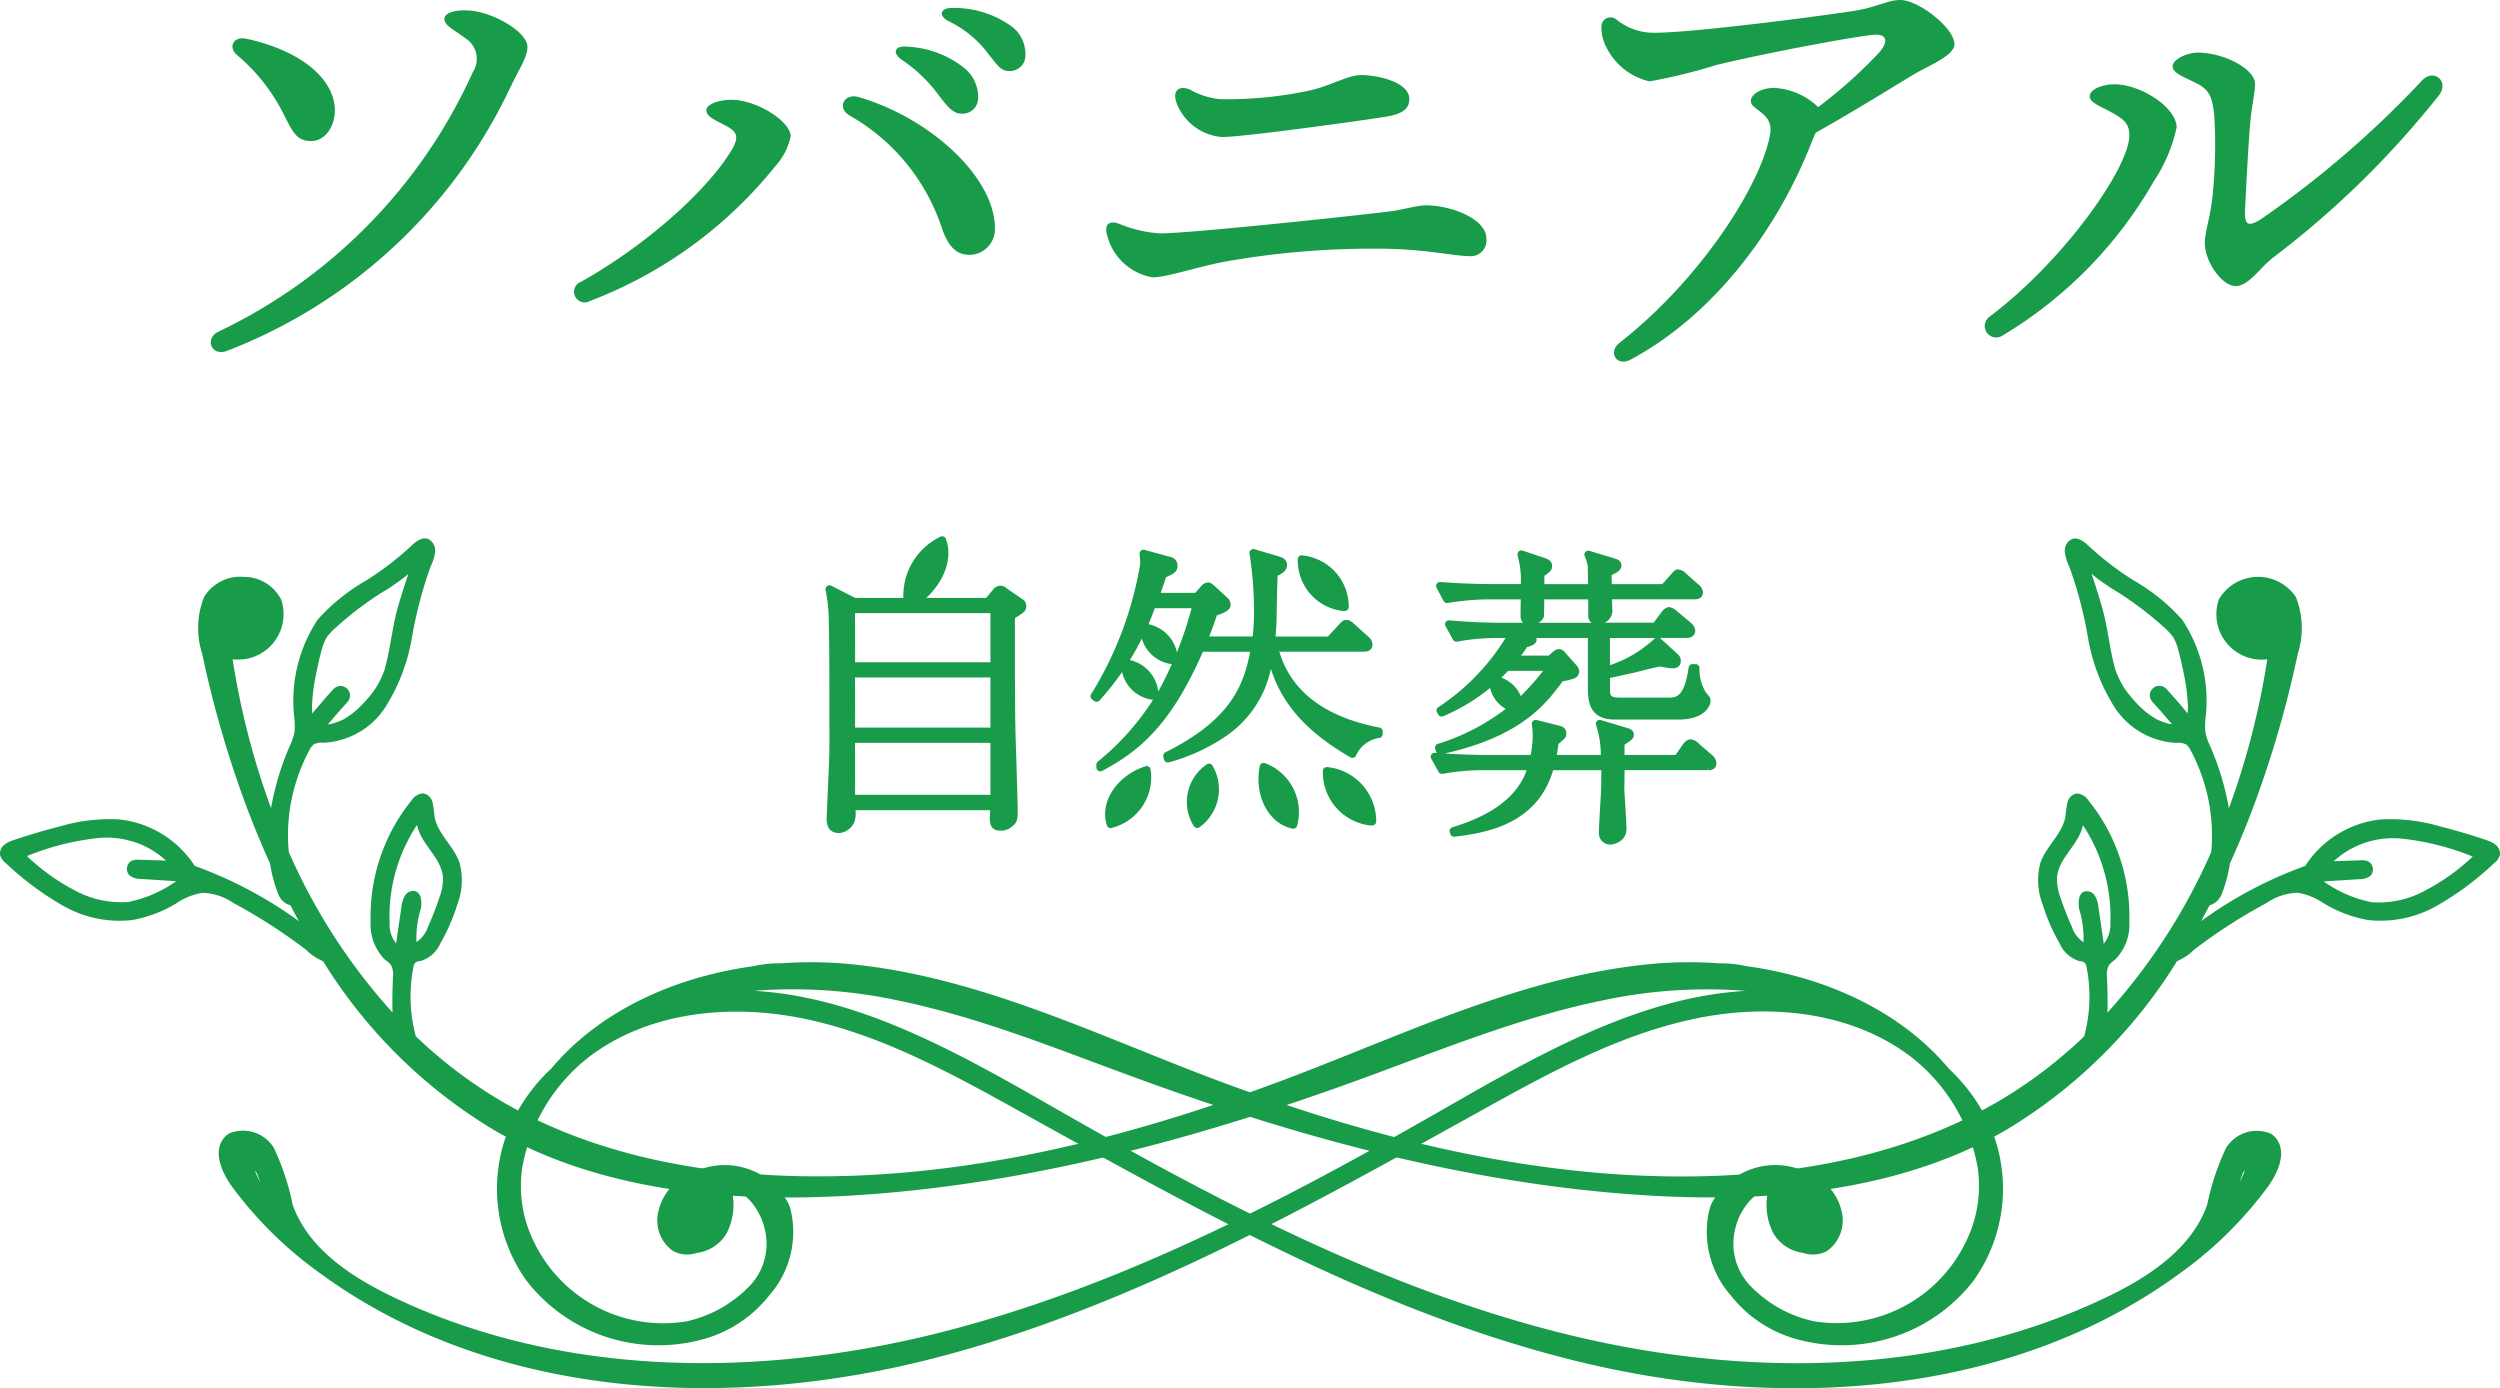 <svg xmlns="http://www.w3.org/2000/svg" xmlns:xlink="http://www.w3.org/1999/xlink" width="143.184" height="79.506" viewBox="0 0 143.184 79.506">
  <defs>
    <clipPath id="clip-path">
      <rect id="長方形_829" data-name="長方形 829" width="143.184" height="79.506" fill="none"/>
    </clipPath>
  </defs>
  <g id="グループ_1086" data-name="グループ 1086" clip-path="url(#clip-path)">
    <path id="パス_38860" data-name="パス 38860" d="M5.015,19.712c-.866.323-1.292-.72-.444-1.119A30.245,30.245,0,0,0,19.123,3.73a1.387,1.387,0,0,0-.432-1.93c-.767-.567-1.2-.74-1.2-1.11S18.18.167,18.861.208c1.451.085,3.384,1.248,3.384,2.077,0,.6-.382,1.09-1.028,2.432A29.743,29.743,0,0,1,5.015,19.712ZM6.157,1.83c2.717.587,4.858,2,5.052,3.886.088,1.057-.526,1.971-1.336,1.971C9,7.687,8.8,7.143,8.293,6.171a10.543,10.543,0,0,0-2.67-3.4c-.538-.455-.232-1.107.535-.943" transform="translate(7.962 0.391)" fill="#189c4a"/>
    <path id="パス_38861" data-name="パス 38861" d="M18.751,6.015c0-.341.711-.6,1.425-.6,1.475,0,3.384,1.234,3.41,2.08a3.744,3.744,0,0,1-.919,1.768A24.984,24.984,0,0,1,12.1,16.933a.61.61,0,1,1-.511-1.1c3.874-2.182,7.329-5.349,8.647-7.6.408-.7.238-.981-.258-1.272s-1.225-.529-1.225-.94m13.441,6.6a11.579,11.579,0,0,0-5.228-6.3c-.758-.444-.323-1.3.5-1.063,4.068,1.178,7.816,4.567,7.816,7.531a1.474,1.474,0,0,1-1.422,1.507c-.655,0-1.222-.279-1.663-1.674m-.308-7.7a8.631,8.631,0,0,0-1.962-1.812c-.552-.4-.37-.808.323-.737A5.645,5.645,0,0,1,33.4,3.5a2.139,2.139,0,0,1,.919,1.83.889.889,0,0,1-1,.875c-.482-.018-.79-.438-1.436-1.289Zm2.864-2.332A6.238,6.238,0,0,0,32.62.91c-.608-.32-.455-.77.226-.755a5.647,5.647,0,0,1,3.252.96,1.968,1.968,0,0,1,.928,1.712.888.888,0,0,1-.94.94C35.593,3.768,35.393,3.4,34.747,2.587Z" transform="translate(21.702 0.3)" fill="#189c4a"/>
    <path id="パス_38862" data-name="パス 38862" d="M21.583,10.481c-.076-.52.194-.687.728-.5a7.078,7.078,0,0,0,2.356.549c1.607,0,10.327-.916,13.127-1.254.7-.085,1.607-.358,2.124-.352,1.4.012,3.425.764,3.425,1.909a.9.9,0,0,1-.984,1c-.9,0-2.544-.426-5.261-.426a48.366,48.366,0,0,0-8.738.743c-1.636.311-3.316.9-4.142.9A3.266,3.266,0,0,1,21.583,10.481Zm16.07-6.644c-1.007.173-8.207,1.175-9.432,1.175a3.032,3.032,0,0,1-2.614-1.93c-.285-.767.173-1.057.8-.767a4.243,4.243,0,0,0,1.695.529,22.721,22.721,0,0,0,4.979-.467c1.339-.27,2.276-.913,3.119-.913.808,0,2.732.361,2.732,1.381C38.928,3.411,38.5,3.69,37.653,3.837Z" transform="translate(41.788 2.836)" fill="#189c4a"/>
    <path id="パス_38863" data-name="パス 38863" d="M31.225,1.536a.525.525,0,0,1,.852-.426,3.377,3.377,0,0,0,2.162.767c2.326,0,9.984-1.016,11.491-1.26C47.007.411,47.633,0,48.346,0c1.049,0,3.1,1.61,3.1,2.532,0,.664-1.507,1.237-2.359,1.748-1,.6-3.375,2.083-5.59,3.325-.07.153-.147.323-.22.514C41.218,13.412,37.461,18.161,32.89,20.6c-.8.426-1.3-.441-.632-.96,4.77-3.736,8.183-9.214,8.636-11.99.194-1.184-1.11-1.351-1.11-1.85,0-.449.684-.767,1.339-.767a3.949,3.949,0,0,1,2.517,1.1,26.7,26.7,0,0,0,3.513-3.146c.482-.57.452-1-.2-1-.681,0-6.065.993-9.135,1.733a31.81,31.81,0,0,1-3.833.94,3.644,3.644,0,0,1-2.435-1.88A2.436,2.436,0,0,1,31.225,1.536Z" transform="translate(60.492 0)" fill="#189c4a"/>
    <path id="パス_38864" data-name="パス 38864" d="M45.943,4.431c-.582-.32-1.222-.54-1.222-.911s.673-.681,1.422-.681c1.477,0,3.554,1.307,3.554,2.473A8.859,8.859,0,0,1,48.4,8.376a24.434,24.434,0,0,1-8.712,8.876.655.655,0,0,1-.708-1.1c4.3-3.24,8.01-8.562,8.01-10.383C46.994,5.069,46.647,4.819,45.943,4.431Zm3.525-2.608c0-.455.911-.8,1.422-.8,1.542,0,3.3.949,3.3,1.792,0,.491-.2,1.334-.273,2.2-.115,1.3-.253,4.024-.3,5.017-.041.84.15,1.01.911.532A57.09,57.09,0,0,0,63.772,2.6c.664-.681,1.557.076.955.861A52.661,52.661,0,0,1,55.28,12.72c-.825.62-1.445,1.674-2.2,1.674-.784,0-1.765-1.386-1.765-2.464,0-.755.361-1.492.485-3.178a28.7,28.7,0,0,0,.056-4.112c-.115-1-.226-1.454-1-1.85C50.266,2.484,49.467,2.211,49.467,1.823Z" transform="translate(74.965 1.99)" fill="#189c4a"/>
    <path id="パス_38865" data-name="パス 38865" d="M20.582,12.21h4.673l.438-.526a.379.379,0,0,1,.264-.176c.106,0,.159.053.3.159l.825.561a.261.261,0,0,1,.141.211c0,.176-.07.211-.652.579,0,4.042,0,5.184.035,6.817.018.684.123,3.724.123,4.338,0,.405,0,.511-.194.687a.786.786,0,0,1-.543.226c-.352,0-.405-.141-.405-.543,0-.106.035-.546.035-.632H17.436a1.9,1.9,0,0,1-.053.861.851.851,0,0,1-.649.455c-.493,0-.493-.385-.493-.6,0-.053.141-3.128.141-3.181.035-.878.018-1.845.018-2.723,0-2.038,0-4.074-.035-5.428a9.6,9.6,0,0,0-.194-1.809l1.425.72h2.987Zm5.04.423h-8.2V15.9h8.2Zm0,3.689h-8.2v3.319h8.2Zm0,3.742h-8.2v3.425h8.2Z" transform="translate(31.326 22.259)" fill="#189c4a"/>
    <path id="パス_38866" data-name="パス 38866" d="M16.882,25.6c-.476,0-.717-.276-.717-.822,0-.029.015-.405.07-1.6.032-.767.068-1.533.068-1.583.026-.664.023-1.372.021-2.059l0-.661c0-2,0-4.071-.035-5.422l0-.068a9.264,9.264,0,0,0-.185-1.709.226.226,0,0,1,.323-.241l1.375.7h7.5l.37-.444a.6.6,0,0,1,.438-.258.585.585,0,0,1,.382.164l.053.038.817.558a.461.461,0,0,1,.238.4c0,.288-.123.37-.649.7,0,3.98,0,5.07.035,6.685.006.214.021.664.038,1.2.035,1.148.085,2.726.085,3.149s0,.611-.267.852a.99.99,0,0,1-.7.288c-.582,0-.632-.382-.632-.77,0-.059.012-.211.021-.358l0-.047H17.819a1.549,1.549,0,0,1-.076.714,1.071,1.071,0,0,1-.861.6m-.264-13.558a9.058,9.058,0,0,1,.117,1.322l0,.073c.035,1.357.035,3.434.035,5.437l0,.658c0,.693.006,1.407-.021,2.074,0,.021-.018.4-.07,1.592-.035.767-.068,1.533-.07,1.583,0,.285.035.367.267.367a.641.641,0,0,0,.444-.323,1.281,1.281,0,0,0,.038-.585l-.006-.176a.228.228,0,0,1,.065-.164.25.25,0,0,1,.073-.05.225.225,0,0,1-.156-.214V20.213A.229.229,0,0,1,17.484,20a.229.229,0,0,1-.144-.211V16.471a.227.227,0,0,1,.147-.211.227.227,0,0,1-.147-.211V12.782a.226.226,0,0,1,.226-.226h.065Zm9.376,12.948a.344.344,0,0,0,.147.018.556.556,0,0,0,.385-.162c.12-.109.126-.115.126-.526s-.05-1.989-.085-3.134c-.018-.535-.032-.984-.038-1.2-.035-1.636-.035-2.735-.035-6.823a.233.233,0,0,1,.106-.191l.082-.053a2.807,2.807,0,0,0,.464-.32l-.044-.038-.887-.611a.72.72,0,0,0-.1-.07s-.029.012-.094.091l-.441.529a.211.211,0,0,1-.062.053h.256a.224.224,0,0,1,.226.226v3.266a.224.224,0,0,1-.144.211.224.224,0,0,1,.144.211V19.79a.224.224,0,0,1-.144.211.224.224,0,0,1,.144.211v3.425a.224.224,0,0,1-.144.211.224.224,0,0,1,.144.211c0,.044-.009.17-.018.305s-.018.273-.018.326c0,.235.024.288.032.3m-8.2-1.58h7.751V20.436H17.792Zm0-3.848h7.751v-2.87H17.792Zm0-3.742h7.751V13.005H17.792Z" transform="translate(31.178 22.11)" fill="#189c4a"/>
    <path id="パス_38867" data-name="パス 38867" d="M36.116,22.292c-2.441-1.407-4.2-3.128-4.708-5.974A6.323,6.323,0,0,1,28.719,21.1a10.684,10.684,0,0,1-3.181,1.46L25.5,22.4c4.024-2,4.656-4.147,5.026-6.183H27.4c-1.792,4.127-3.531,5.69-5.725,6.85v-.159a15.032,15.032,0,0,0,3.619-4.268,19.816,19.816,0,0,0,1.88-4.92H24.643a15.711,15.711,0,0,1-3.178,5.358l-.123-.085a20.544,20.544,0,0,0,2.846-7.572c0-.176-.018-.405-.035-.6l1.457.405a.285.285,0,0,1,.264.282c0,.226-.141.3-.614.491-.194.614-.3.913-.458,1.3H27.21l.385-.423c.018-.035.141-.176.247-.176.053,0,.088.018.264.176l.684.632a.3.3,0,0,1,.123.229c0,.211-.423.335-.737.441-.176.508-.335.966-.6,1.616H30.6a12.951,12.951,0,0,0,.106-1.845,21.877,21.877,0,0,0-.264-3.163l1.425.423c.173.053.279.123.279.264,0,.176-.141.3-.526.455-.018.247-.035.458-.07,2.461a13.518,13.518,0,0,1-.088,1.4h3.354l.687-.737c.176-.194.194-.211.279-.211s.123.018.335.211l.773.7c.035.035.159.159.159.264,0,.159-.123.194-.264.194H31.636c.684,2.776,2.987,4.215,5.989,4.794v.141a1.955,1.955,0,0,0-1.51,1.143" transform="translate(41.343 20.892)" fill="#189c4a"/>
    <path id="パス_38868" data-name="パス 38868" d="M21.824,23.437a.209.209,0,0,1-.117-.032.227.227,0,0,1-.109-.194v-.156a.233.233,0,0,1,.085-.179,14.81,14.81,0,0,0,3.56-4.2,21.1,21.1,0,0,0,1.809-4.585H24.944a15.783,15.783,0,0,1-3.166,5.287.222.222,0,0,1-.3.029l-.12-.085a.227.227,0,0,1-.065-.3,20.536,20.536,0,0,0,2.814-7.458c0-.17-.018-.391-.035-.576a.228.228,0,0,1,.288-.238l1.457.4a.5.5,0,0,1,.429.5c0,.364-.258.5-.658.661-.123.391-.211.655-.308.9h1.977l.305-.335a.593.593,0,0,1,.426-.261c.147,0,.238.076.414.232l.687.634a.537.537,0,0,1,.2.4c0,.347-.411.493-.787.617-.132.379-.261.752-.441,1.213h2.491a13.854,13.854,0,0,0,.076-1.621,21.587,21.587,0,0,0-.258-3.119.224.224,0,0,1,.07-.209.23.23,0,0,1,.214-.05l1.422.423c.112.032.444.132.444.479,0,.314-.258.485-.538.611-.015.25-.032.693-.059,2.309,0,.37-.032.849-.062,1.178h3l.617-.667c.188-.206.258-.282.446-.282.164,0,.27.07.488.27l.773.7a.655.655,0,0,1,.232.429c0,.1-.035.42-.491.42H32.078c.681,2.282,2.611,3.745,5.739,4.347a.227.227,0,0,1,.182.223V21.3a.226.226,0,0,1-.182.22,1.727,1.727,0,0,0-1.348,1.013.227.227,0,0,1-.317.1c-2.464-1.416-3.907-3.011-4.559-5.07A6.173,6.173,0,0,1,29,21.431a10.83,10.83,0,0,1-3.24,1.486.225.225,0,0,1-.179-.021.228.228,0,0,1-.112-.144l-.035-.159a.229.229,0,0,1,.12-.25c3.7-1.845,4.468-3.777,4.852-5.757H27.7c-1.8,4.095-3.545,5.651-5.772,6.823a.214.214,0,0,1-.1.026m10.483-5.246a8.822,8.822,0,0,0,3.865,3.933,2.059,2.059,0,0,1,.978-.869,7.435,7.435,0,0,1-4.844-3.064m-4.891-4.529a.2.2,0,0,1,.073.056.215.215,0,0,1,.056.176,19.9,19.9,0,0,1-1.906,5,15.729,15.729,0,0,1-2.35,3.131c1.46-1.1,2.735-2.72,4.053-5.757a.225.225,0,0,1,.206-.135h.065a.211.211,0,0,1-.073-.07.221.221,0,0,1-.023-.209c.261-.646.414-1.093.593-1.607a.231.231,0,0,1,.141-.141l.07-.021a1.7,1.7,0,0,0,.52-.232c-.012.012-.041-.018-.062-.041l-.679-.626c-.056-.05-.094-.079-.117-.1a.244.244,0,0,0-.047.05l-.026.035-.388.423a.208.208,0,0,1-.106.065m3.369,2.5a.233.233,0,0,1,.065.056.22.22,0,0,1,.05.185,7.376,7.376,0,0,1-3.645,5.493,9.51,9.51,0,0,0,1.483-.837,6.13,6.13,0,0,0,2.594-4.623.222.222,0,0,1,.22-.194l.038,0,.015-.024a.3.3,0,0,1,.065-.056h-.062a.225.225,0,0,1-.17-.076.23.23,0,0,1-.053-.179,13.55,13.55,0,0,0,.085-1.375c.035-1.959.053-2.212.07-2.456a.264.264,0,0,1,.141-.214c.25-.1.385-.188.385-.247a.647.647,0,0,0-.12-.047l-1.078-.32a23.252,23.252,0,0,1,.211,2.843,13.446,13.446,0,0,1-.109,1.877.224.224,0,0,1-.185.191M24.55,11.271c.006.106.012.206.012.294a19.3,19.3,0,0,1-2.106,6.292,19.644,19.644,0,0,0,2.127-4.077.224.224,0,0,1,.209-.138h.047a.249.249,0,0,1-.076-.07.234.234,0,0,1-.021-.211c.156-.382.258-.67.449-1.281a.237.237,0,0,1,.132-.144c.473-.191.473-.22.473-.282,0-.023,0-.044-.082-.059Zm10.527,4.864h1.865c-.015-.018-.035-.041-.065-.07l-.767-.7a.987.987,0,0,0-.188-.153c.012.009-.053.076-.106.138l-.687.74-.053.041" transform="translate(41.195 20.743)" fill="#189c4a"/>
    <path id="パス_38869" data-name="パス 38869" d="M43.635,22.948h-5c0,.211-.018,1.072-.018,1.266,0,.1.123,2.1.123,2.238a.7.7,0,0,1-.123.476.909.909,0,0,1-.564.282.431.431,0,0,1-.438-.493c0-.282.106-2.03.123-2.347.018-.773.018-1.193.018-1.422H34.594c-.72,2.723-3,3.531-5.5,3.813l-.035-.106c3.672-1.107,4.253-2.934,4.5-3.707H30.643a12.565,12.565,0,0,0-2.25.211L27.97,22.4c1.319.1,2.6.12,2.917.12h2.776a6.343,6.343,0,0,0,.159-1.351,4.215,4.215,0,0,0-.053-.649l1.336.332c.191.053.191.141.191.211,0,.123,0,.123-.438.491a7.772,7.772,0,0,1-.159.966h3.04a6.053,6.053,0,0,0-.3-2l1.527.455c.123.035.194.07.194.159,0,.106-.018.123-.526.455v.931H41.9l.473-.667c.053-.088.176-.229.282-.229a.6.6,0,0,1,.314.194l.758.649a.541.541,0,0,1,.173.3c0,.194-.173.176-.261.176m-.784-9.784H37.9c0,.138.035.737.035.861a.6.6,0,0,1-.634.579c-.156,0-.3-.053-.3-.3v-1.14h-2.97c0,.508-.018,1.122-.018,1.157-.07.194-.476.352-.614.352a.3.3,0,0,1-.282-.317c0-.07,0-.843.018-1.193H30.957a14.626,14.626,0,0,0-2.265.209l-.405-.755c1.319.106,2.582.123,2.917.123h1.933a6.1,6.1,0,0,0-.194-1.933l1.248.423c.191.07.279.106.279.244s-.053.176-.438.458v.808H37c-.018-.123-.035-1.248-.035-1.284a3.148,3.148,0,0,0-.194-.632l1.4.423c.159.053.264.07.264.191,0,.176-.229.264-.561.405,0,.247,0,.3.018.9h3.213l.546-.614c.173-.194.191-.229.261-.229.106,0,.264.141.317.194l.7.614a.436.436,0,0,1,.176.282c0,.176-.176.176-.264.176m-9.925,6.042a13.7,13.7,0,0,0,1.7-1.95H32.082c-.159.176-.37.388-.79.773l-.088.088a10.738,10.738,0,0,1-2.829,1.756l-.07-.123a13.407,13.407,0,0,0,4.147-4.374h-.966a12.607,12.607,0,0,0-2.268.211l-.423-.773c1.319.123,2.6.141,2.934.141h8.909l.491-.67c.035-.053.176-.226.282-.226a.732.732,0,0,1,.317.191l.773.652c.035.035.173.156.173.279,0,.159-.138.194-.261.194h-4.62v2.109a7.727,7.727,0,0,0,2.952-1.7l1.016.931a.251.251,0,0,1,.088.191c0,.176-.1.211-.261.211s-.564-.088-.723-.106c-.173.018-1.281.3-1.563.37-.229.053-1.281.282-1.51.335v.755c0,.543.07.773.861.773h2.705c.508,0,1.107,0,1.386-1.915h.176a3.019,3.019,0,0,0,.423,1.545c.209.247.209.247.209.335,0,.07-.138.843-1.6.843H38.3c-1.316,0-1.316-.9-1.316-1.7v-2.97H32.978l.423.123a.234.234,0,0,1,.191.194c0,.123-.314.194-.455.229a8.518,8.518,0,0,1-.684.913h2.141l.3-.264c.106-.088.159-.106.211-.106s.088,0,.244.194l.582.649a.345.345,0,0,1,.106.211.234.234,0,0,1-.159.194c-.106.053-.6.138-.7.173-1.143,1.548-2.514,3.216-6.906,4.165l-.053-.176a12.614,12.614,0,0,0,4.112-2.162Z" transform="translate(54.186 20.938)" fill="#189c4a"/>
    <path id="パス_38870" data-name="パス 38870" d="M38.2,27.583a.654.654,0,0,1-.664-.717c0-.241.068-1.433.106-2.077l.018-.285c.012-.558.015-.934.015-1.184H34.914c-.858,2.908-3.46,3.566-5.645,3.81a.224.224,0,0,1-.238-.15L29,26.876a.222.222,0,0,1,.147-.288c3.149-.949,3.945-2.423,4.25-3.266h-2.6a12.453,12.453,0,0,0-2.2.206.227.227,0,0,1-.244-.109l-.42-.758a.227.227,0,0,1,.006-.232.23.23,0,0,1,.209-.1l.1.009a.264.264,0,0,1-.035-.07l-.053-.173a.225.225,0,0,1,.141-.279,12.308,12.308,0,0,0,4.042-2.121l.593-.505a13.123,13.123,0,0,0,1.4-1.557h-2c-.17.185-.394.4-.737.714l-.079.082a10.93,10.93,0,0,1-2.9,1.8.224.224,0,0,1-.285-.094l-.07-.123a.222.222,0,0,1,.073-.3,12.76,12.76,0,0,0,3.851-3.962h-.549a12.366,12.366,0,0,0-2.218.206.225.225,0,0,1-.247-.112l-.42-.773a.22.22,0,0,1,.009-.232.228.228,0,0,1,.209-.1c1.48.138,2.855.138,2.914.138h1.3a.578.578,0,0,1-.138-.37c0-.115,0-.605.012-.969H31.107a14.77,14.77,0,0,0-2.226.206.231.231,0,0,1-.241-.115l-.4-.755a.227.227,0,0,1,.009-.232.234.234,0,0,1,.209-.1c1.51.12,2.884.12,2.9.12h1.707a5.178,5.178,0,0,0-.159-1.533l-.026-.123a.222.222,0,0,1,.291-.261l1.248.42c.2.07.435.159.435.461,0,.235-.106.326-.441.57v.467h2.506c-.012-.385-.023-1.049-.023-1.054a3.091,3.091,0,0,0-.176-.555.218.218,0,0,1,.044-.232.222.222,0,0,1,.232-.062l1.46.441c.138.041.367.117.367.391s-.25.42-.561.552c0,.123,0,.235.012.52h2.893l.552-.62c.123-.138.2-.223.358-.223a.786.786,0,0,1,.476.261l.69.605a.631.631,0,0,1,.253.449c0,.12-.047.4-.488.4H38.28l.009.217c.009.182.018.355.018.417a.765.765,0,0,1-.435.7h2.8L41.1,14.3c.029-.047.223-.32.461-.32a.89.89,0,0,1,.476.258l.761.637a.678.678,0,0,1,.256.455c0,.194-.129.417-.491.417h-1.53l.015.012,1.019.931a.488.488,0,0,1,.162.361c0,.162-.065.435-.491.435a3.364,3.364,0,0,1-.5-.068c-.082-.015-.162-.026-.217-.035-.132.021-.608.135-1.41.338l-.1.023-.761.167c-.214.047-.426.094-.579.126v.576c0,.452,0,.549.634.549h2.705c.449,0,.913,0,1.166-1.724a.222.222,0,0,1,.223-.191h.176a.222.222,0,0,1,.223.206,2.521,2.521,0,0,0,.361,1.41c.232.27.273.317.273.488,0,.279-.335,1.069-1.824,1.069H38.45c-1.545,0-1.545-1.16-1.545-1.93V15.749H33.956a.516.516,0,0,1,.012.091c0,.27-.308.367-.543.426-.141.211-.253.364-.35.491h1.583l.235-.206a.539.539,0,0,1,.358-.164c.167,0,.261.082.42.276l.576.643a.57.57,0,0,1,.162.361.456.456,0,0,1-.311.408,3.636,3.636,0,0,1-.476.123c-.062.012-.12.023-.164.035-.99,1.339-2.373,3.134-6.75,4.133,1.049.065,2.006.082,2.329.082h2.591a6.06,6.06,0,0,0,.117-1.128,3.947,3.947,0,0,0-.053-.623.229.229,0,0,1,.076-.2.223.223,0,0,1,.2-.05l1.336.335c.364.1.364.347.364.429,0,.217-.044.264-.452.608-.029.253-.056.438-.091.626h2.52a5.334,5.334,0,0,0-.276-1.712.225.225,0,0,1,.282-.282l1.527.458c.094.026.355.1.355.373,0,.217-.085.288-.529.579v.585h2.92l.405-.573c.012-.021.2-.323.464-.323a.774.774,0,0,1,.476.258l.743.64a.684.684,0,0,1,.256.467.394.394,0,0,1-.112.288.463.463,0,0,1-.361.115l-.018-.226v.226H39.008L39,23.756c0,.258-.009.511-.009.605,0,.056.026.5.056.981.041.711.068,1.184.068,1.26a.908.908,0,0,1-.176.62,1.131,1.131,0,0,1-.734.361m-.232-4.7a.225.225,0,0,1,.159.214c0,.229,0,.652-.018,1.43l-.015.291c-.035.593-.109,1.824-.109,2.05,0,.07,0,.264.214.264a.7.7,0,0,0,.394-.206c.029-.035.065-.109.065-.323,0-.07-.035-.717-.068-1.237-.026-.493-.053-.955-.053-1,0-.094,0-.352.006-.614s.012-.543.012-.652a.227.227,0,0,1,.144-.211.223.223,0,0,1-.144-.209v-.931a.226.226,0,0,1,.1-.188c.126-.082.253-.167.338-.226l-1.078-.323a6.852,6.852,0,0,1,.194,1.633.248.248,0,0,1-.062.179.321.321,0,0,1-.079.062m-4.153.021a.22.22,0,0,1,.1.261,4.983,4.983,0,0,1-2.958,3.208,4.577,4.577,0,0,0,3.563-3.331.222.222,0,0,1,.209-.17.193.193,0,0,1-.065-.056.221.221,0,0,1-.041-.191,7.966,7.966,0,0,0,.153-.94.222.222,0,0,1,.079-.147c.173-.144.3-.256.352-.305l-.021-.006-1.013-.256a2.81,2.81,0,0,1,.018.352,6.593,6.593,0,0,1-.164,1.4.231.231,0,0,1-.214.179m-5.3-.094.138.247a12.23,12.23,0,0,1,1.548-.167c-.47-.015-1.066-.038-1.686-.079m13.632.062h1.633a1.1,1.1,0,0,0-.076-.088l-.743-.637a.257.257,0,0,1-.056-.07s-.065-.038-.106-.059a.4.4,0,0,0-.1.109l-.482.681a.22.22,0,0,1-.073.065m-7.317-5.684a.229.229,0,0,1,.141.115.226.226,0,0,1-.018.235,13.838,13.838,0,0,1-1.733,1.986l-.009.006-.6.508a10.009,10.009,0,0,1-2.141,1.36A8.634,8.634,0,0,0,35.14,17.9a.231.231,0,0,1,.112-.079c.044-.015.153-.041.273-.068a3.831,3.831,0,0,0,.4-.1l.021-.009-.026-.032-.587-.661a.955.955,0,0,0-.094-.1l-.05.038-.294.258a.224.224,0,0,1-.056.035m.394,4.024,0,0,0,0m2.012-5.88a.22.22,0,0,1,.115.2v2.967c0,.916.053,1.48,1.093,1.48H42.1c1.284,0,1.372-.626,1.372-.632a2.009,2.009,0,0,1-.156-.173,1.762,1.762,0,0,1-.367-.858c-.326,1.193-.869,1.3-1.448,1.3H38.8c-.916,0-1.087-.335-1.087-1v-.755a.225.225,0,0,1,.032-.115.225.225,0,0,1-.032-.115V15.526a.226.226,0,0,1,.115-.2Zm-4.168,4.024h0Zm-.364-4.024a.206.206,0,0,1,.085.088.222.222,0,0,1-.006.229A15.158,15.158,0,0,1,30.1,18.924a10.141,10.141,0,0,0,1.1-.831l.076-.076c.388-.355.611-.573.781-.764a.232.232,0,0,1,.167-.073h.258a.228.228,0,0,1-.094-.1.226.226,0,0,1,.032-.238l.062-.073a7.208,7.208,0,0,0,.608-.819.238.238,0,0,1,.135-.1l.15-.038-.317-.07a.223.223,0,0,1-.162-.247.23.23,0,0,1,.112-.164Zm3.313,2.306a.142.142,0,0,0-.053.009l.053-.009m4.885-1.383a6.317,6.317,0,0,1-1.709,1.1c.088-.021.159-.035.2-.047l.094-.021c.94-.238,1.375-.341,1.5-.352h.05c.062.009.162.023.27.044a3.657,3.657,0,0,0,.423.062l.062,0,.115-.176-.153.167Zm-2.743-.5v1.557a6.907,6.907,0,0,0,2.547-1.516l.041-.041Zm3.625,1.3-.018.029Zm-6.533-.206h0Zm-5.913-1.616.141.258a12.6,12.6,0,0,1,1.571-.167c-.458-.015-1.063-.041-1.712-.091M40.9,15.3h1.677c-.015-.018-.038-.044-.07-.076l-.775-.649a.8.8,0,0,0-.162-.126.581.581,0,0,0-.1.112l-.5.679a.242.242,0,0,1-.071.062m-6.838-.423h3.049a.507.507,0,0,1-.185-.423v-.916H34.406c0,.341-.012.684-.015.846l0,.088a.219.219,0,0,1-.012.076.7.7,0,0,1-.317.329M33.366,13.1a.255.255,0,0,1,.082.056.221.221,0,0,1,.062.167c-.018.347-.018,1.113-.018,1.184,0,0,0,.088.056.088a.8.8,0,0,0,.391-.185v-.035c.006-.2.015-.664.015-1.063A.227.227,0,0,1,34.1,13.1a.227.227,0,0,1-.147-.211V12.08a.225.225,0,0,1,.094-.182,3.018,3.018,0,0,0,.35-.27c-.012.009-.088-.021-.135-.038L33.4,11.3a6.2,6.2,0,0,1,.115,1.589.224.224,0,0,1-.144.211m4.018,1.422.065,0s.405-.009.405-.352c0-.059-.006-.223-.015-.394-.009-.194-.021-.394-.021-.467a.227.227,0,0,1,.147-.211.23.23,0,0,1-.147-.2c-.018-.6-.018-.655-.018-.9a.228.228,0,0,1,.138-.209l.047-.018c.1-.044.229-.1.311-.144l-1.016-.305c.021.082.041.162.056.253,0,.117.021,1.175.035,1.289a.237.237,0,0,1-.053.179.3.3,0,0,1-.088.062.224.224,0,0,1,.144.211v1.143A.179.179,0,0,0,37.384,14.521Zm-8.556-1.5.135.25a15.656,15.656,0,0,1,1.592-.167c-.455-.012-1.066-.035-1.727-.082m12.545.065H43l-.05-.05-.717-.626a.875.875,0,0,0-.144-.117l-.044.05-.62.7a.17.17,0,0,1-.056.047" transform="translate(54.039 20.791)" fill="#189c4a"/>
    <path id="パス_38871" data-name="パス 38871" d="M28.475,17.918a2.87,2.87,0,0,0-2.605-2.884c.115,1.7,1.284,2.97,2.605,2.884" transform="translate(50.117 29.125)" fill="#189c4a"/>
    <path id="パス_38872" data-name="パス 38872" d="M28.5,18.3a3.058,3.058,0,0,1-2.705-3.1.224.224,0,0,1,.247-.241,3.111,3.111,0,0,1,2.808,3.1.224.224,0,0,1-.211.238c-.044,0-.091.006-.138.006m-2.226-2.849a2.589,2.589,0,0,0,2.1,2.391,2.612,2.612,0,0,0-2.1-2.391" transform="translate(49.97 28.975)" fill="#189c4a"/>
    <path id="パス_38873" data-name="パス 38873" d="M30.615,14.918a1.651,1.651,0,0,0-1.5-1.66,1.6,1.6,0,0,0,1.5,1.66" transform="translate(56.402 25.684)" fill="#189c4a"/>
    <path id="パス_38874" data-name="パス 38874" d="M30.692,15.294a1.857,1.857,0,0,1-1.654-1.874.234.234,0,0,1,.068-.176.215.215,0,0,1,.182-.062,1.881,1.881,0,0,1,1.7,1.871.224.224,0,0,1-.209.238c-.029,0-.059,0-.088,0m-1.16-1.607a1.409,1.409,0,0,0,.975,1.137,1.4,1.4,0,0,0-.975-1.137" transform="translate(56.255 25.534)" fill="#189c4a"/>
    <path id="パス_38875" data-name="パス 38875" d="M27.852,13.638a2.719,2.719,0,0,0-2.47-2.732c.109,1.607,1.219,2.814,2.47,2.732" transform="translate(49.172 21.128)" fill="#189c4a"/>
    <path id="パス_38876" data-name="パス 38876" d="M27.881,14.014a2.912,2.912,0,0,1-2.576-2.946.234.234,0,0,1,.068-.176.218.218,0,0,1,.182-.062,2.955,2.955,0,0,1,2.67,2.94.225.225,0,0,1-.211.241c-.044,0-.088,0-.132,0m-2.094-2.693a2.447,2.447,0,0,0,1.965,2.238,2.461,2.461,0,0,0-1.965-2.238" transform="translate(49.023 20.978)" fill="#189c4a"/>
    <path id="パス_38877" data-name="パス 38877" d="M23.627,14.8a1.859,1.859,0,0,0-1.689-1.868A1.8,1.8,0,0,0,23.627,14.8" transform="translate(42.5 25.055)" fill="#189c4a"/>
    <path id="パス_38878" data-name="パス 38878" d="M23.7,15.18A2.061,2.061,0,0,1,21.863,13.1a.224.224,0,0,1,.247-.241A2.094,2.094,0,0,1,24,14.936a.231.231,0,0,1-.211.241l-.094,0M22.35,13.359a1.611,1.611,0,0,0,1.169,1.354,1.6,1.6,0,0,0-1.169-1.354" transform="translate(42.352 24.905)" fill="#189c4a"/>
    <path id="パス_38879" data-name="パス 38879" d="M24,14.106a1.859,1.859,0,0,0-1.689-1.868A1.8,1.8,0,0,0,24,14.106" transform="translate(43.225 23.708)" fill="#189c4a"/>
    <path id="パス_38880" data-name="パス 38880" d="M24.069,14.485A2.059,2.059,0,0,1,22.237,12.4a.228.228,0,0,1,.247-.241,2.094,2.094,0,0,1,1.892,2.08.231.231,0,0,1-.211.241l-.094,0m-1.345-1.821a1.607,1.607,0,0,0,1.169,1.354,1.6,1.6,0,0,0-1.169-1.354" transform="translate(43.077 23.558)" fill="#189c4a"/>
    <path id="パス_38881" data-name="パス 38881" d="M21.716,18.114a2.753,2.753,0,0,0,2.068-3.1c-1.551.505-2.458,1.892-2.068,3.1" transform="translate(41.894 29.088)" fill="#189c4a"/>
    <path id="パス_38882" data-name="パス 38882" d="M21.863,18.491a.223.223,0,0,1-.214-.159c-.429-1.328.561-2.846,2.212-3.384a.222.222,0,0,1,.188.023.239.239,0,0,1,.106.159,2.991,2.991,0,0,1-2.224,3.348.25.25,0,0,1-.068.012m1.871-3.014a2.476,2.476,0,0,0-1.712,2.491,2.493,2.493,0,0,0,1.712-2.491" transform="translate(41.746 28.938)" fill="#189c4a"/>
    <path id="パス_38883" data-name="パス 38883" d="M19.7,10.534a3.546,3.546,0,0,0-1.947,3.792c1.569-.9,2.423-2.591,1.947-3.792" transform="translate(34.263 20.407)" fill="#189c4a"/>
    <path id="パス_38884" data-name="パス 38884" d="M17.9,14.7a.254.254,0,0,1-.094-.018.235.235,0,0,1-.126-.162,3.752,3.752,0,0,1,2.056-4.033.221.221,0,0,1,.32.115c.526,1.328-.373,3.114-2.044,4.068a.219.219,0,0,1-.112.029m1.815-3.672A3.313,3.313,0,0,0,18.073,14.1a3.291,3.291,0,0,0,1.645-3.075" transform="translate(34.114 20.258)" fill="#189c4a"/>
    <path id="パス_38885" data-name="パス 38885" d="M26.385,18.269a2.75,2.75,0,0,0-1.7-3.316c-.311,1.6.455,3.069,1.7,3.316" transform="translate(47.687 28.968)" fill="#189c4a"/>
    <path id="パス_38886" data-name="パス 38886" d="M26.533,18.644l-.044-.006c-1.369-.273-2.212-1.88-1.877-3.581a.22.22,0,0,1,.112-.153.228.228,0,0,1,.191-.015,2.992,2.992,0,0,1,1.839,3.572.226.226,0,0,1-.22.182m-1.522-3.219a2.477,2.477,0,0,0,1.339,2.708,2.494,2.494,0,0,0-1.339-2.708" transform="translate(47.539 28.819)" fill="#189c4a"/>
    <path id="パス_38887" data-name="パス 38887" d="M23.6,18.2a2.439,2.439,0,0,0,.681-3.234A2.366,2.366,0,0,0,23.6,18.2" transform="translate(44.962 28.995)" fill="#189c4a"/>
    <path id="パス_38888" data-name="パス 38888" d="M23.748,18.574a.224.224,0,0,1-.173-.079,2.6,2.6,0,0,1,.711-3.554.232.232,0,0,1,.185-.047.213.213,0,0,1,.156.109,2.676,2.676,0,0,1-.734,3.522.232.232,0,0,1-.144.05m.617-3.093a2.18,2.18,0,0,0-.579,2.532,2.181,2.181,0,0,0,.579-2.532" transform="translate(44.817 28.846)" fill="#189c4a"/>
    <path id="パス_38889" data-name="パス 38889" d="M124.153,28.04a1.1,1.1,0,0,0-.2-.132,2.641,2.641,0,0,0-.423-.167q-1.247-.419-2.526-.743a10.092,10.092,0,0,0-3.393-.408,5.9,5.9,0,0,0-4.356,2.664,23.9,23.9,0,0,0-5.966,3.166c.167-.3.326-.605.488-.911a1.034,1.034,0,0,0,.67-.576,7.8,7.8,0,0,0,.491-1.806c.54-1.19,1.037-2.4,1.48-3.613a61.557,61.557,0,0,0,2.414-8.415,4.812,4.812,0,0,0-.112-3.246,2.6,2.6,0,0,0-4.409.138,2.6,2.6,0,0,0,2.773,3.431,44.556,44.556,0,0,1-2.2,8.53,15.57,15.57,0,0,0-1.078-3.572,3.356,3.356,0,0,1-.25-.7,2.339,2.339,0,0,1-.032-.5c0-.112.009-.22.015-.329a8.4,8.4,0,0,0-1.334-5.707,11.25,11.25,0,0,0-2.793-2.253,17.409,17.409,0,0,1-2.5-1.909c-.282-.267-.637-.576-1.007-.452a.715.715,0,0,0-.417.717,2.484,2.484,0,0,0,.25.846,23.693,23.693,0,0,1,1.081,4.115,10.864,10.864,0,0,0,1.513,3.951,4.478,4.478,0,0,0,3.545,2.05.952.952,0,0,1,.567.094.812.812,0,0,1,.229.294,10.332,10.332,0,0,1,1.2,5.86,34.082,34.082,0,0,1-5.945,9.2c.026-.684,0-1.378-.026-2.065a1.072,1.072,0,0,1,.126-.673,1.754,1.754,0,0,1,.323-.282,2.842,2.842,0,0,0,.831-2.2,10.541,10.541,0,0,0-.819-4.385,10.423,10.423,0,0,0-1.507-2.526.884.884,0,0,0-.673-.423.676.676,0,0,0-.546.523,6.454,6.454,0,0,0-.115.8c-.173,1-1.1,1.695-1.433,2.649a3.9,3.9,0,0,0,.132,2.4,10.943,10.943,0,0,0,.969,2.218,1.8,1.8,0,0,0,1.134,1.013.583.583,0,0,1,.285.079.445.445,0,0,1,.123.264,8.7,8.7,0,0,1-.135,3.965,26.546,26.546,0,0,1-4.664,3.575c-5.211,3.131-11.391,4.338-17.468,4.444-9.8.167-19.465-2.382-28.609-5.91C43.175,38.54,36.54,35.392,29.4,34.833a23.663,23.663,0,0,0-3.445,0,6.658,6.658,0,0,0-1.566.162c-4.5.614-8.806,2.544-11.588,5.866a10.135,10.135,0,0,0-2.614,3.933,9.046,9.046,0,0,0,1.234,8.268,9.571,9.571,0,0,0,9.893,3.348,7.235,7.235,0,0,0,3.977-2.564,5.5,5.5,0,0,0,1.2-4.982c-.035-.1-.076-.206-.12-.3a4.121,4.121,0,0,0-5.457-1.751,3.1,3.1,0,0,0-1.983,2.244,2.144,2.144,0,0,0,.837,2.247,1.686,1.686,0,0,0,1.369.115,2.32,2.32,0,0,0,1.707-1.122,3.561,3.561,0,0,0,.253-2.617,6.7,6.7,0,0,0,.649.352,3.147,3.147,0,0,1,.593.576,3.761,3.761,0,0,1,.7,1.492,3.484,3.484,0,0,1-1.019,3.349,7.094,7.094,0,0,1-3.487,1.892,8.21,8.21,0,0,1-8.73-4.567,7.2,7.2,0,0,1-.726-2.688,7.861,7.861,0,0,1,.047-1.466,10.3,10.3,0,0,1,3.845-6.43c3.472-2.635,8.224-3.067,12.483-2.15s8.148,3.037,11.961,5.149c10.4,5.766,20.9,11.74,32.46,14.51s24.585,1.927,34.181-5.093a22.492,22.492,0,0,0,5.07-4.985c.582-.814,1.087-1.962.473-2.752a1.158,1.158,0,0,0-.294-.27,2.067,2.067,0,0,0-2.582.811,14.108,14.108,0,0,0-1.075,3.237c-.869,2.488-3.269,4.095-5.643,5.246-9.593,4.65-20.919,4.714-31.261,2.135S50.862,48.4,41.612,43.108c-5.378-3.081-11.123-6.356-17.189-6.7a28.615,28.615,0,0,1,8.23.552c4.706.963,9.176,2.805,13.688,4.453,9.546,3.492,19.474,6.174,29.622,6.735,6.894.379,14.084-.3,20.079-3.722a29.056,29.056,0,0,0,9.872-9.717,3.136,3.136,0,0,0,.969-.649,31.339,31.339,0,0,1,4.177-2.693,3.253,3.253,0,0,1,1.771-.573,3.728,3.728,0,0,1,1.5.611,7.378,7.378,0,0,0,2.529.949,6.526,6.526,0,0,0,3.93-.814,16.867,16.867,0,0,0,3.269-2.429.936.936,0,0,0,.344-.464.643.643,0,0,0-.247-.611M106.52,20.514c-.1-.117-.194-.238-.294-.352-.147-.17-.291-.341-.441-.511s-.311-.344-.464-.52a.567.567,0,0,0-.561-.173.544.544,0,0,0-.273.878c.188.22.388.426.576.646s.364.426.549.637l.012.015c-.05-.006-.1-.006-.15-.015a3.959,3.959,0,0,1-.725-.261,4.651,4.651,0,0,1-.808-.587,7.325,7.325,0,0,1-1.057-1.216,5.694,5.694,0,0,1-.505-1.043c-.27-.978-.388-1.989-.608-2.978-.112-.505-.27-1-.423-1.5-.1-.338-.214-.673-.329-1.007.115.094.229.188.347.279.2.147.4.279.6.42s.441.276.661.417a19.971,19.971,0,0,1,2.382,1.8c.062.059.126.115.191.173a3.622,3.622,0,0,1,.508.552,3.4,3.4,0,0,1,.226.532c.156.526.27,1.063.379,1.6a11.057,11.057,0,0,1,.22,1.677c0,.076.006.153.006.229a2.56,2.56,0,0,1-.018.3m3,26.794a.606.606,0,0,0,.035-.1c.018-.053.038-.109.059-.162a1.817,1.817,0,0,0,.068-.2l.129-.159-.018.044c-.076.191-.159.373-.25.555l-.038.068.015-.041m-8.1-15.656a1.645,1.645,0,0,0-.2-.67.557.557,0,0,0-.6-.264c-.361.117-.373.62-.314,1a5.7,5.7,0,0,1,.25,1.912,1.727,1.727,0,0,1-.67-.9,17.138,17.138,0,0,1-.637-1.627,3,3,0,0,1-.209-1.2c.1-1.119,1.272-1.88,1.483-2.981a9.539,9.539,0,0,1,1.566,4.726c.015.294.018.587.006.884a1.756,1.756,0,0,1-.376,1.184q-.15-1.027-.3-2.05m21.38-2.9a12.108,12.108,0,0,1-2.644,1.886,5.533,5.533,0,0,1-3.093.684,7.1,7.1,0,0,1-2.746-1.19c.678-.044,1.354-.085,2.03-.129a1.024,1.024,0,0,0,.64-.188.531.531,0,0,0-.132-.837,1.024,1.024,0,0,0-.452-.056c-.505.018-1.007.035-1.513.05a5.026,5.026,0,0,1,3.883-1.292,15.006,15.006,0,0,1,4.077,1.028l-.05.044" transform="translate(18.772 20.34)" fill="#189c4a"/>
    <path id="パス_38890" data-name="パス 38890" d="M.011,28.65a.954.954,0,0,0,.344.464,17.047,17.047,0,0,0,3.269,2.429,6.535,6.535,0,0,0,3.933.814,7.424,7.424,0,0,0,2.526-.949,3.745,3.745,0,0,1,1.5-.611,3.253,3.253,0,0,1,1.771.573,31.182,31.182,0,0,1,4.18,2.693,3.068,3.068,0,0,0,.969.649,29.1,29.1,0,0,0,9.869,9.717c6,3.419,13.188,4.1,20.079,3.722C58.6,47.59,68.526,44.908,78.07,41.416c4.512-1.648,8.985-3.489,13.691-4.453a28.608,28.608,0,0,1,8.23-.552c-6.068.341-11.811,3.616-17.189,6.7-9.252,5.3-18.8,10.336-29.141,12.915S31.993,58.534,22.4,53.888c-2.373-1.151-4.773-2.758-5.643-5.246A14.115,14.115,0,0,0,15.682,45.4a2.066,2.066,0,0,0-2.582-.811,1.209,1.209,0,0,0-.294.27c-.614.79-.109,1.936.473,2.752a22.553,22.553,0,0,0,5.07,4.985c9.6,7.02,22.617,7.866,34.181,5.093s22.062-8.744,32.463-14.51c3.81-2.112,7.7-4.23,11.958-5.149s9.015-.485,12.486,2.15a10.3,10.3,0,0,1,3.845,6.43,8.121,8.121,0,0,1,.047,1.466,7.209,7.209,0,0,1-.728,2.688,8.2,8.2,0,0,1-8.727,4.567,7.126,7.126,0,0,1-3.489-1.892A3.482,3.482,0,0,1,99.368,50.1a3.716,3.716,0,0,1,.7-1.492,3.162,3.162,0,0,1,.6-.576,6.621,6.621,0,0,0,.646-.352,3.577,3.577,0,0,0,.253,2.617,2.328,2.328,0,0,0,1.707,1.122,1.692,1.692,0,0,0,1.372-.115,2.154,2.154,0,0,0,.837-2.247,3.1,3.1,0,0,0-1.983-2.244,4.125,4.125,0,0,0-5.46,1.751c-.044.1-.082.2-.117.3a5.5,5.5,0,0,0,1.2,4.982,7.23,7.23,0,0,0,3.977,2.564,9.573,9.573,0,0,0,9.893-3.348,9.065,9.065,0,0,0,1.234-8.268,10.135,10.135,0,0,0-2.614-3.933c-2.785-3.322-7.094-5.252-11.588-5.866a6.667,6.667,0,0,0-1.569-.162,23.622,23.622,0,0,0-3.442,0c-7.143.558-13.776,3.707-20.461,6.286-9.141,3.528-18.81,6.077-28.606,5.907-6.077-.1-12.257-1.31-17.468-4.441a26.439,26.439,0,0,1-4.664-3.575,8.7,8.7,0,0,1-.135-3.965.414.414,0,0,1,.123-.264.572.572,0,0,1,.282-.079,1.8,1.8,0,0,0,1.137-1.013,11.11,11.11,0,0,0,.969-2.218,3.9,3.9,0,0,0,.129-2.4c-.329-.955-1.26-1.654-1.433-2.649a6.456,6.456,0,0,0-.112-.8.683.683,0,0,0-.549-.526.9.9,0,0,0-.67.426,10.331,10.331,0,0,0-1.507,2.526,10.5,10.5,0,0,0-.82,4.385,2.84,2.84,0,0,0,.828,2.2,1.663,1.663,0,0,1,.323.282,1.052,1.052,0,0,1,.126.673c-.023.687-.05,1.381-.023,2.065a34.127,34.127,0,0,1-5.945-9.2,10.308,10.308,0,0,1,1.2-5.86.782.782,0,0,1,.229-.294.972.972,0,0,1,.567-.1,4.476,4.476,0,0,0,3.545-2.047,10.807,10.807,0,0,0,1.51-3.951,24.23,24.23,0,0,1,1.081-4.115,2.425,2.425,0,0,0,.253-.846.717.717,0,0,0-.42-.717c-.367-.123-.726.185-1,.452A17.741,17.741,0,0,1,21,12.889a11.211,11.211,0,0,0-2.8,2.253,8.413,8.413,0,0,0-1.334,5.707c.006.109.015.217.018.326a2.369,2.369,0,0,1-.035.5,3.587,3.587,0,0,1-.247.7,15.426,15.426,0,0,0-1.078,3.572,44.34,44.34,0,0,1-2.2-8.53A2.6,2.6,0,0,0,16.1,13.991,2.4,2.4,0,0,0,13.967,12.7a2.417,2.417,0,0,0-2.279,1.154,4.8,4.8,0,0,0-.109,3.246,61.545,61.545,0,0,0,2.412,8.415c.446,1.216.943,2.423,1.48,3.613a7.811,7.811,0,0,0,.493,1.806,1.027,1.027,0,0,0,.67.576c.159.305.32.611.485.911a23.884,23.884,0,0,0-5.963-3.166A5.9,5.9,0,0,0,6.8,26.589,10.1,10.1,0,0,0,3.4,27c-.849.217-1.692.464-2.523.743a2.787,2.787,0,0,0-.426.167,1.214,1.214,0,0,0-.2.132.649.649,0,0,0-.247.611m17.865-8.436c0-.076,0-.153.006-.229a10.442,10.442,0,0,1,.22-1.68c.109-.535.223-1.072.376-1.6a3.832,3.832,0,0,1,.229-.529,3.478,3.478,0,0,1,.508-.552l.191-.173a19.407,19.407,0,0,1,2.379-1.8c.22-.141.449-.264.664-.417.2-.141.4-.276.6-.423.117-.088.232-.182.344-.279-.112.338-.226.673-.329,1.01-.153.493-.311.99-.423,1.5-.217.99-.335,2-.608,2.978a5.51,5.51,0,0,1-.505,1.043,7.289,7.289,0,0,1-1.054,1.216,4.673,4.673,0,0,1-.811.587,3.931,3.931,0,0,1-.723.261c-.05.009-.1.009-.153.015l.015-.015.546-.637c.188-.22.391-.426.579-.646a.551.551,0,0,0-.068-.77.536.536,0,0,0-.206-.109.572.572,0,0,0-.564.173c-.153.176-.311.341-.464.52s-.291.341-.438.511c-.1.115-.2.235-.3.352a2.558,2.558,0,0,1-.015-.3m-2.97,27.135-.038-.068c-.091-.182-.176-.364-.25-.555l-.021-.044c.044.053.088.106.129.159.018.068.044.135.068.2l.062.162a.606.606,0,0,0,.035.1l.015.041M22.69,33.7a1.759,1.759,0,0,1-.376-1.187c-.012-.294-.009-.587.006-.881a9.5,9.5,0,0,1,1.566-4.726c.209,1.1,1.383,1.862,1.483,2.981a3.05,3.05,0,0,1-.211,1.2,17.11,17.11,0,0,1-.634,1.627,1.727,1.727,0,0,1-.67.9,5.625,5.625,0,0,1,.25-1.912c.059-.376.047-.878-.317-1a.553.553,0,0,0-.6.264,1.575,1.575,0,0,0-.2.67c-.1.681-.2,1.366-.3,2.05m-21.134-5a14.979,14.979,0,0,1,4.077-1.028,5.019,5.019,0,0,1,3.88,1.292c-.5-.018-1.007-.032-1.51-.05a1.024,1.024,0,0,0-.452.056.531.531,0,0,0-.132.837A1.024,1.024,0,0,0,8.06,30l2.027.129A7.149,7.149,0,0,1,7.34,31.32a5.544,5.544,0,0,1-3.093-.684A12.021,12.021,0,0,1,1.606,28.75l-.05-.044" transform="translate(0 20.34)" fill="#189c4a"/>
  </g>
</svg>
